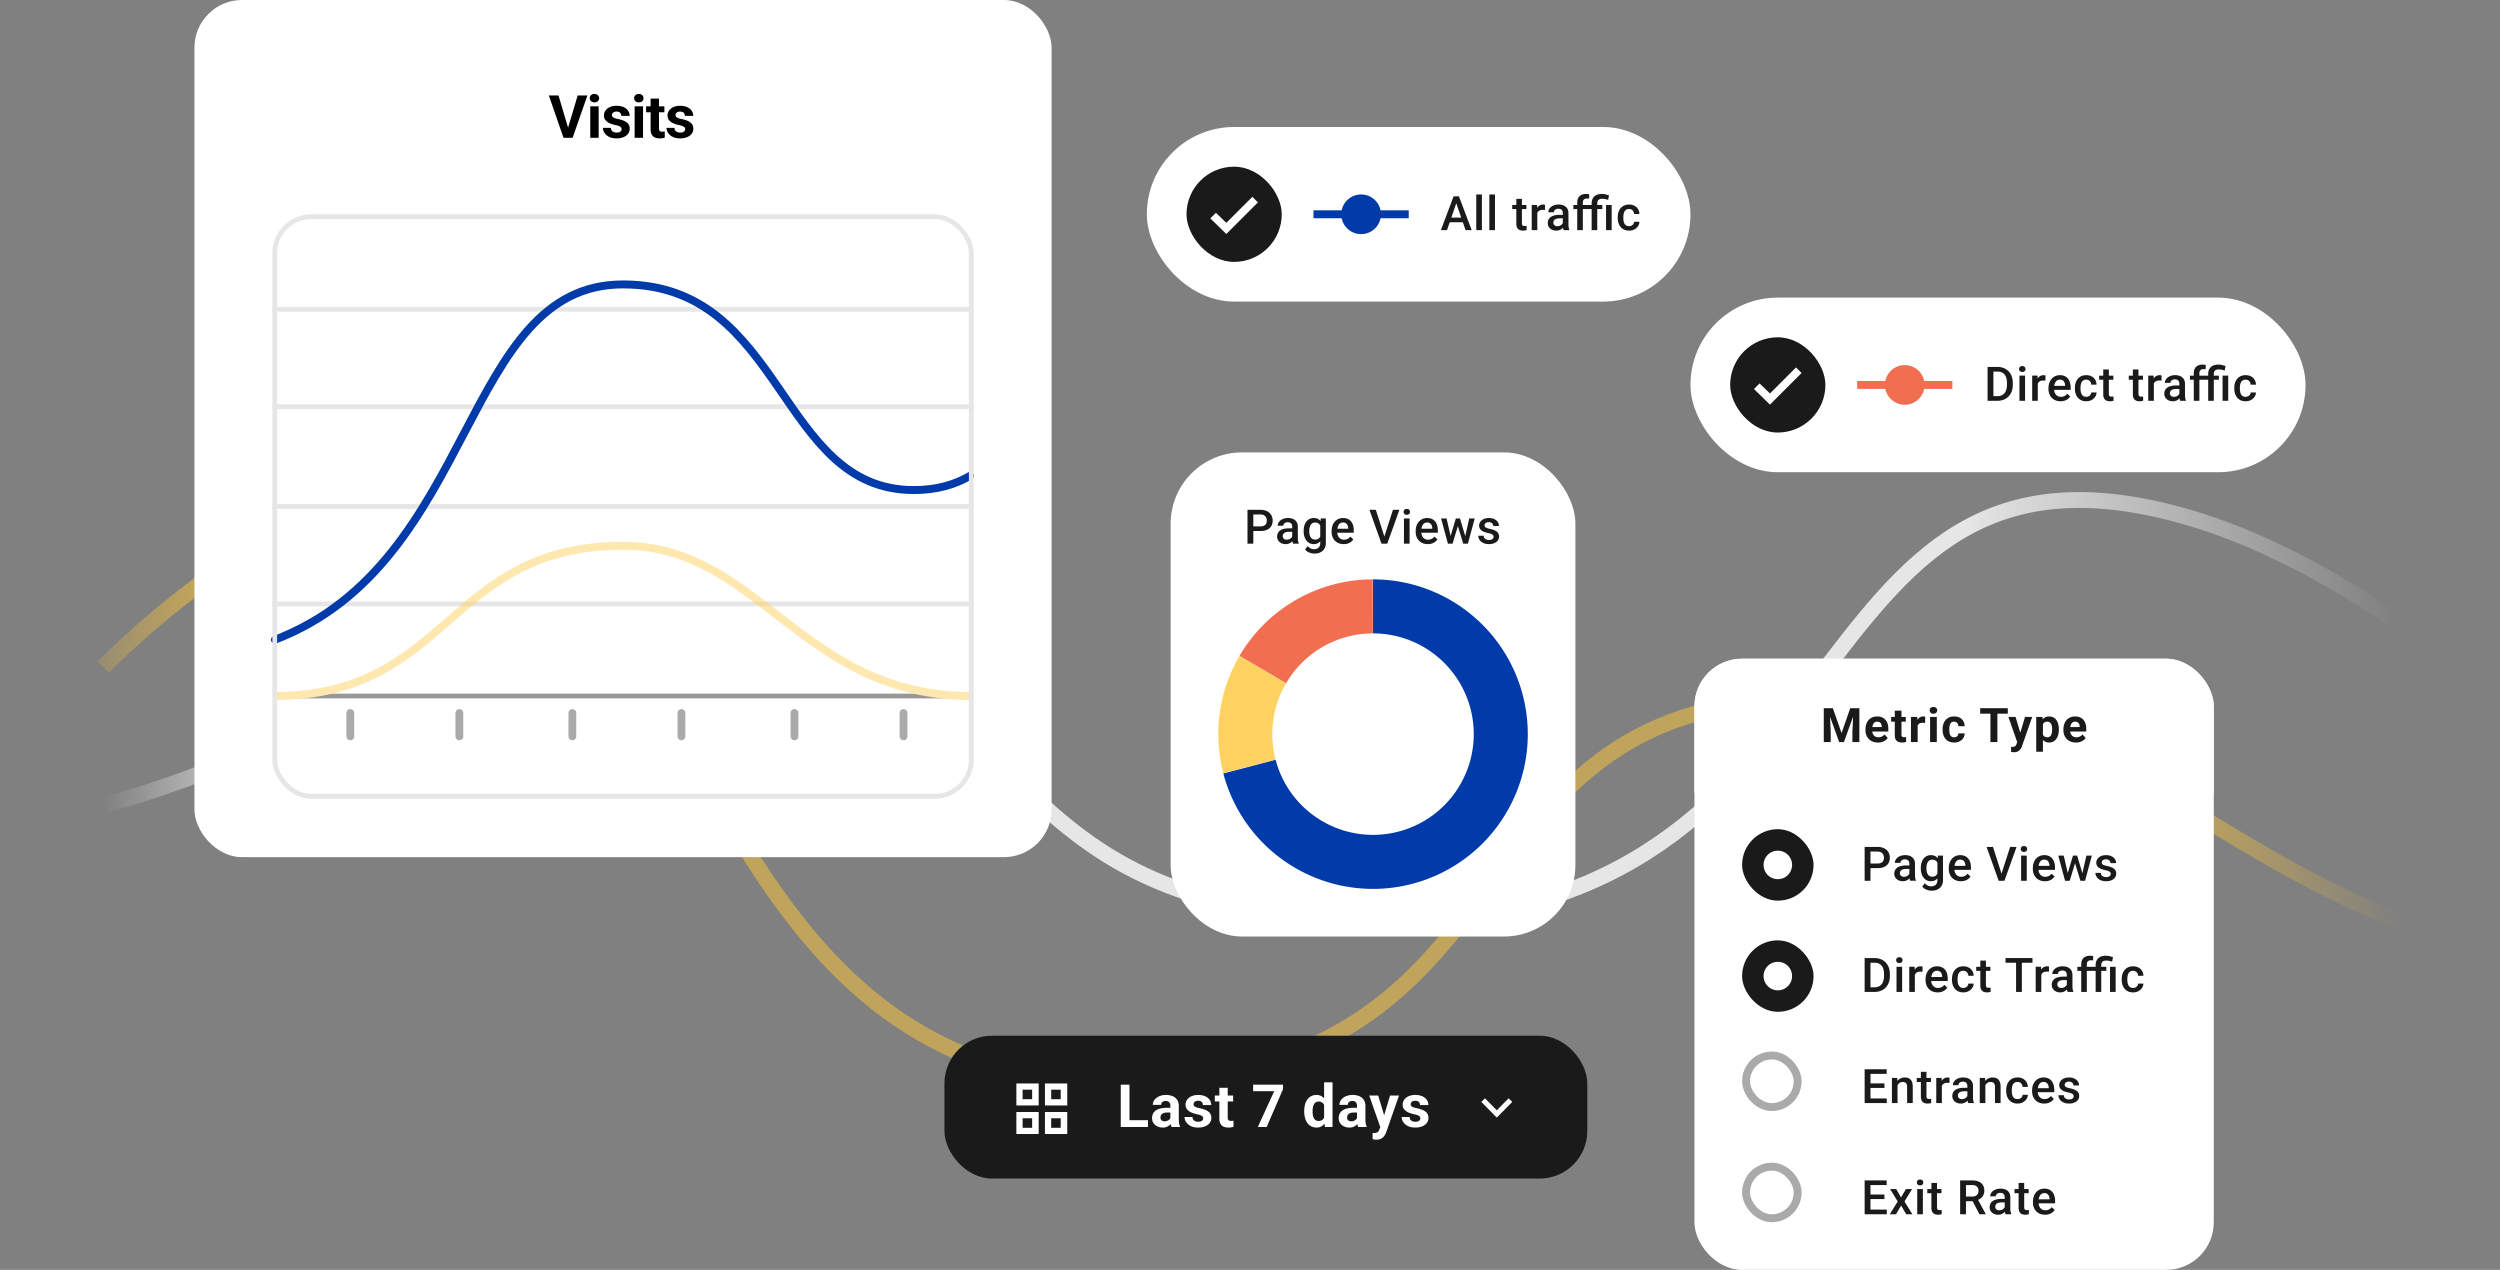 <svg xmlns="http://www.w3.org/2000/svg" width="630" height="320" fill="none" xmlns:v="https://vecta.io/nano"><rect width="100%" height="100%" fill="#808080" stroke="none"/><style><![CDATA[.B{fill:#fff}.C{fill:#1a1a1a}.D{stroke-width:2}.E{stroke-width:1.2}.F{stroke-linecap:round}]]></style><g stroke-width="4"><path opacity=".6" d="M26 168.138C26 168.138 51.017 142.198 78.379 130.646C184.759 85.733 154.816 283.567 292.85 272.556C392.459 264.61 362.11 172.497 462.727 176.197C533.547 178.801 549.439 210.366 605 232.261" stroke="url(#A)"/><path opacity=".8" d="M605 157.4C605 157.4 579.983 138.946 552.621 130.728C446.241 98.777 476.184 239.517 338.15 231.684C238.541 226.032 268.89 160.502 168.273 163.134C97.453 164.986 81.561 187.442 26 203.018" stroke="url(#B)"/></g><rect x="49" width="216" height="216" rx="12" class="B"/><g fill="#000"><path d="M172.666 32.537c0-.151-.044-.288-.132-.41s-.251-.234-.49-.337-.574-.205-1.018-.293a7.94 7.94 0 0 1-1.121-.33c-.342-.137-.64-.3-.894-.491a2.14 2.14 0 0 1-.586-.674 1.88 1.88 0 0 1-.212-.901 2.13 2.13 0 0 1 .212-.937 2.42 2.42 0 0 1 .623-.776 2.93 2.93 0 0 1 .996-.535c.391-.127.84-.198 1.333-.198.689 0 1.279.11 1.773.33s.878.522 1.142.908a2.25 2.25 0 0 1 .403 1.304h-2.109c0-.205-.044-.388-.132-.549a.87.87 0 0 0-.396-.388c-.176-.098-.405-.146-.688-.146-.235 0-.437.042-.608.125s-.303.186-.396.322-.132.278-.132.439c0 .122.025.232.074.33s.139.178.256.256.269.151.454.22a5.7 5.7 0 0 0 .703.176 8.09 8.09 0 0 1 1.531.461c.449.19.806.439 1.069.762s.396.735.396 1.252c0 .352-.078.674-.234.967a2.34 2.34 0 0 1-.674.769 3.42 3.42 0 0 1-1.055.505c-.405.117-.862.176-1.37.176-.737 0-1.362-.132-1.875-.395-.507-.264-.893-.598-1.157-1.003s-.388-.83-.388-1.26h1.999c.01.288.084.52.22.696a1.2 1.2 0 0 0 .535.381c.22.078.456.117.71.117.274 0 .501-.037.681-.11a.97.97 0 0 0 .411-.308c.097-.132.146-.283.146-.454zm-5.24-5.735v1.494h-4.615v-1.494h4.615zm-3.472-1.956h2.109v7.493c0 .229.03.405.088.527a.53.53 0 0 0 .279.256c.122.044.276.066.461.066l.352-.015.271-.044.007 1.553a3.9 3.9 0 0 1-.586.139 4.36 4.36 0 0 1-.696.051c-.464 0-.869-.076-1.216-.227a1.68 1.68 0 0 1-.791-.747c-.185-.342-.278-.791-.278-1.348v-7.705z"/><use href="#D"/><path d="M156.645 32.537c0-.151-.044-.288-.132-.41s-.252-.234-.491-.337c-.234-.107-.574-.205-1.018-.293a7.98 7.98 0 0 1-1.121-.33c-.341-.137-.639-.3-.893-.491a2.14 2.14 0 0 1-.586-.674c-.142-.264-.212-.564-.212-.901a2.12 2.12 0 0 1 .212-.937c.146-.293.354-.552.623-.776s.605-.408.996-.535.839-.198 1.333-.198c.688 0 1.279.11 1.772.33.498.22.879.522 1.143.908a2.21 2.21 0 0 1 .402 1.304h-2.109c0-.205-.044-.388-.132-.549-.083-.166-.215-.295-.395-.388s-.406-.146-.689-.146a1.38 1.38 0 0 0-.608.125.93.93 0 0 0-.395.322c-.088.132-.132.278-.132.439 0 .122.024.232.073.33s.139.178.257.256.268.151.454.22.425.122.703.176c.571.117 1.081.271 1.531.461s.805.439 1.069.762.395.735.395 1.252c0 .352-.078.674-.234.967a2.33 2.33 0 0 1-.674.769c-.293.215-.644.383-1.054.505-.406.117-.862.176-1.37.176-.737 0-1.362-.132-1.875-.395s-.894-.598-1.157-1.003-.388-.83-.388-1.26h1.999c.01.288.083.52.22.696a1.2 1.2 0 0 0 .534.381 2.11 2.11 0 0 0 .711.117c.273 0 .5-.037.681-.11s.317-.181.41-.308a.74.74 0 0 0 .147-.454z"/><use href="#D" x="-11.184"/><path d="M143.058 32.501l2.513-8.438h2.446l-3.713 10.664h-1.612l.366-2.226zm-2.314-8.438l2.505 8.438.381 2.226h-1.626l-3.692-10.664h2.432z"/></g><g stroke="#aaa" stroke-width="1.964" class="F"><use href="#E"/><use href="#E" x="27.491"/><use href="#E" x="83.454"/><use href="#E" x="111.927"/><use href="#E" x="55.963"/><use href="#E" x="139.418"/></g><g stroke="#e6e6e6" class="E"><use href="#F" opacity=".4"/><use href="#F" y="49.691" opacity=".4"/><use href="#F" y="24.546" opacity=".4"/><use href="#F" y="74.237" opacity=".4"/></g><path d="M244.454 119.91c-3.838 2.24-8.461 3.585-14.171 3.585-34.249 0-32.538-51.822-73.283-51.822s-36.724 70.016-87.72 89.543" stroke="#013aa9" stroke-miterlimit="3.999" class="D F"/><g opacity=".5"><path d="M69.127 175.396h175.255" stroke="#35302e" class="E"/><path d="M69.005 175.397c44.405 0 43.591-37.862 87.996-37.862 34.364 0 44.889 37.862 87.873 37.862" stroke="#fed260" stroke-linejoin="round" class="D"/></g><rect x="69.236" y="54.6" width="175.527" height="146.073" rx="9.218" stroke="#e6e6e6" class="E"/><rect x="238" y="261" width="162" height="36" rx="12" class="C"/><g class="B"><path d="M256.125 278.575v-5.55h5.625v5.55h-5.625zm1.575-3.975v2.4h2.4v-2.4h-2.4zm-1.575 11.175v-5.55h5.625v5.55h-5.625zm1.575-3.975v2.4h2.4v-2.4h-2.4zm5.625-8.775v5.55h5.625v-5.55h-5.625zm3.975 1.575v2.4h-2.4v-2.4h2.4zm-3.975 11.175v-5.55h5.625v5.55h-5.625zm1.575-3.975v2.4h2.4v-2.4h-2.4zm93.02.01c0-.151-.044-.288-.132-.41s-.251-.234-.49-.337-.574-.205-1.018-.293c-.401-.088-.774-.198-1.121-.33a3.64 3.64 0 0 1-.894-.49c-.249-.191-.444-.415-.586-.674s-.212-.564-.212-.901a2.13 2.13 0 0 1 .212-.937c.147-.293.354-.552.623-.777a2.99 2.99 0 0 1 .996-.535c.396-.131.84-.197 1.333-.197.689 0 1.279.11 1.773.329s.879.523 1.142.909a2.2 2.2 0 0 1 .403 1.303h-2.109c0-.205-.044-.388-.132-.549s-.215-.296-.396-.388c-.175-.098-.405-.147-.688-.147-.235 0-.437.042-.608.125a.93.93 0 0 0-.396.322.78.78 0 0 0-.131.439c0 .123.024.232.073.33a.8.8 0 0 0 .256.256c.117.079.269.152.454.22.191.064.425.122.703.176a8.09 8.09 0 0 1 1.531.461c.449.186.806.44 1.069.762s.396.735.396 1.252c0 .352-.078.674-.234.967s-.381.55-.674.769-.645.384-1.055.506c-.405.117-.862.175-1.37.175-.737 0-1.362-.131-1.875-.395-.507-.264-.893-.598-1.157-1.003-.259-.411-.388-.831-.388-1.26h2c.009.288.083.52.219.696.142.175.32.302.535.38s.456.118.71.118c.274 0 .501-.037.682-.11s.317-.181.41-.308a.76.76 0 0 0 .146-.454zm-9.732 1.296l2.102-7.031h2.263l-3.186 9.119a4.89 4.89 0 0 1-.278.644 2.58 2.58 0 0 1-.462.652c-.19.21-.432.381-.725.513s-.642.198-1.062.198a2.71 2.71 0 0 1-.49-.037l-.454-.102v-1.546h.168l.168.007c.279 0 .506-.031.682-.095s.317-.161.424-.293.193-.293.257-.498l.593-1.531zm-.879-7.031l1.721 5.742.301 2.234-1.436.154-2.849-8.13h2.263zm-5.345 6.138v-3.53c0-.254-.041-.472-.124-.652a.92.92 0 0 0-.389-.432c-.17-.103-.393-.154-.666-.154a1.38 1.38 0 0 0-.608.124.88.88 0 0 0-.396.345c-.092.146-.139.319-.139.52h-2.109a2.07 2.07 0 0 1 .234-.96 2.4 2.4 0 0 1 .681-.798c.298-.235.652-.418 1.062-.55.416-.131.879-.197 1.392-.197.615 0 1.162.102 1.641.307s.854.513 1.128.923.417.923.417 1.538v3.391c0 .435.027.791.081 1.07.053.273.132.512.234.717V284h-2.131c-.103-.215-.181-.483-.235-.806-.048-.327-.073-.654-.073-.981zm.278-3.04l.015 1.194h-1.179a2.48 2.48 0 0 0-.725.095c-.205.064-.374.154-.506.271a1.07 1.07 0 0 0-.293.396c-.058.151-.087.317-.087.498a.98.98 0 0 0 .124.491c.083.141.203.254.359.337s.339.117.549.117a1.71 1.71 0 0 0 .828-.191 1.52 1.52 0 0 0 .542-.468c.132-.186.2-.362.205-.528l.557.894a3.64 3.64 0 0 1-.323.622c-.131.215-.3.418-.505.608s-.452.34-.74.462-.63.175-1.025.175c-.503 0-.96-.1-1.37-.3a2.43 2.43 0 0 1-.967-.842c-.234-.361-.351-.772-.351-1.231a2.51 2.51 0 0 1 .234-1.106 2.16 2.16 0 0 1 .689-.813c.307-.224.691-.393 1.15-.505s.991-.176 1.596-.176h1.223zm-8.567 3.098v-9.521h2.124V284h-1.912l-.212-1.729zm-5.01-2.138v-.154c0-.605.068-1.155.205-1.648s.337-.925.601-1.282.588-.632.974-.827.825-.293 1.318-.293c.464 0 .869.097 1.216.293s.649.473.894.835c.249.356.449.778.6 1.267.152.483.261 1.013.33 1.589v.337a8.47 8.47 0 0 1-.33 1.538c-.151.474-.351.889-.6 1.245s-.542.625-.894.821-.762.292-1.23.292c-.494 0-.933-.1-1.319-.3a2.8 2.8 0 0 1-.967-.842c-.258-.361-.456-.786-.593-1.275s-.205-1.02-.205-1.596zm2.109-.154v.154c0 .327.025.632.074.915s.139.535.256.755a1.41 1.41 0 0 0 .469.505c.195.117.432.176.71.176.362 0 .659-.081.894-.242s.412-.393.534-.681.201-.62.22-.996v-.96c-.014-.307-.058-.583-.132-.827a1.8 1.8 0 0 0-.307-.637c-.132-.176-.298-.313-.498-.411s-.428-.146-.696-.146c-.274 0-.508.063-.703.19a1.39 1.39 0 0 0-.476.506c-.118.215-.205.469-.264.762a4.72 4.72 0 0 0-.081.937zm-7.452-6.643v1.135L319.198 284h-2.226l4.123-9.016h-5.31v-1.648h7.537zm-12.573 2.739v1.494h-4.614v-1.494h4.614zm-3.471-1.955h2.109v7.492c0 .23.029.406.088.528a.53.53 0 0 0 .278.256c.122.044.276.066.462.066l.351-.015.271-.044.008 1.553a3.9 3.9 0 0 1-.586.139 4.37 4.37 0 0 1-.696.051c-.464 0-.869-.075-1.216-.227s-.605-.405-.791-.747-.278-.791-.278-1.347v-7.705zm-4.071 7.69c0-.151-.044-.288-.132-.41s-.251-.234-.49-.337-.574-.205-1.018-.293c-.401-.088-.774-.198-1.121-.33a3.64 3.64 0 0 1-.894-.49c-.254-.19-.444-.415-.585-.674a1.87 1.87 0 0 1-.213-.901c0-.332.071-.645.213-.937a2.38 2.38 0 0 1 .622-.777c.274-.229.606-.408.996-.535.396-.131.84-.197 1.333-.197.689 0 1.279.11 1.773.329s.879.523 1.142.909a2.2 2.2 0 0 1 .403 1.303h-2.109c0-.205-.044-.388-.132-.549s-.215-.296-.396-.388c-.175-.098-.405-.147-.688-.147-.235 0-.437.042-.608.125a.93.93 0 0 0-.396.322.78.78 0 0 0-.131.439c0 .123.024.232.073.33a.8.8 0 0 0 .256.256c.117.079.269.152.454.22.191.064.425.122.703.176a8.09 8.09 0 0 1 1.531.461c.449.186.806.44 1.07.762s.395.735.395 1.252c0 .352-.078.674-.234.967s-.381.55-.674.769-.645.384-1.055.506-.862.175-1.369.175c-.738 0-1.363-.131-1.875-.395s-.894-.598-1.158-1.003c-.259-.411-.388-.831-.388-1.26h2c.009.288.083.52.219.696.142.175.32.302.535.38a2.09 2.09 0 0 0 .71.118c.274 0 .501-.037.682-.11s.317-.181.41-.308a.76.76 0 0 0 .146-.454zm-8.274.403v-3.53a1.55 1.55 0 0 0-.125-.652.92.92 0 0 0-.388-.432c-.171-.103-.393-.154-.667-.154a1.38 1.38 0 0 0-.608.124.88.88 0 0 0-.395.345c-.093.146-.139.319-.139.52h-2.11a2.07 2.07 0 0 1 .235-.96c.156-.303.383-.569.681-.798.298-.235.652-.418 1.062-.55s.879-.197 1.392-.197c.615 0 1.162.102 1.64.307s.855.513 1.128.923.418.923.418 1.538v3.391c0 .435.026.791.08 1.07.054.273.132.512.235.717V284h-2.132c-.102-.215-.18-.483-.234-.806a6.61 6.61 0 0 1-.073-.981zm.278-3.04l.015 1.194h-1.18a2.48 2.48 0 0 0-.725.095 1.36 1.36 0 0 0-.505.271 1.05 1.05 0 0 0-.293.396c-.059.151-.088.317-.088.498a.98.98 0 0 0 .125.491.89.89 0 0 0 .358.337 1.22 1.22 0 0 0 .55.117c.317 0 .593-.064.827-.191a1.52 1.52 0 0 0 .542-.468c.127-.185.201-.362.205-.528l.557.894a3.56 3.56 0 0 1-.322.622c-.132.215-.3.418-.506.608a2.52 2.52 0 0 1-.739.462c-.288.122-.63.175-1.026.175a3.08 3.08 0 0 1-1.369-.3c-.406-.205-.728-.486-.967-.842s-.352-.772-.352-1.231c0-.415.078-.783.235-1.106s.385-.593.688-.813.691-.393 1.15-.505a6.75 6.75 0 0 1 1.597-.176h1.223zm-5.924 3.113V284h-5.368v-1.714h5.368zm-4.658-8.95V284h-2.197v-10.664h2.197zm92.566 8.302l-.914-.914 3.9-3.961.914.914-3.9 3.961zm.914-.914l-.914.914-3.9-3.961.914-.914 3.9 3.961z"/><rect x="295" y="114" width="102" height="122" rx="18"/></g><g class="C"><path d="M376.381 135.283c0-.14-.035-.267-.106-.381s-.205-.222-.404-.316-.484-.18-.867-.258c-.336-.074-.645-.162-.926-.264a2.94 2.94 0 0 1-.715-.38c-.199-.149-.353-.325-.463-.528s-.164-.437-.164-.703a1.64 1.64 0 0 1 .17-.732 1.85 1.85 0 0 1 .486-.61c.211-.175.467-.314.768-.416s.645-.152 1.02-.152c.531 0 .986.09 1.365.269s.676.417.879.721a1.78 1.78 0 0 1 .304 1.02h-1.412c0-.168-.043-.324-.129-.469s-.207-.268-.375-.357-.379-.141-.632-.141c-.243 0-.444.039-.604.117s-.273.172-.352.293a.75.75 0 0 0-.111.399.69.69 0 0 0 .059.287.67.67 0 0 0 .211.228c.097.067.23.129.398.188a5.93 5.93 0 0 0 .645.17c.484.101.9.232 1.248.392s.621.36.808.61.282.558.282.937a1.66 1.66 0 0 1-.182.773c-.117.231-.289.432-.516.604a2.59 2.59 0 0 1-.814.393c-.313.093-.664.14-1.055.14-.574 0-1.06-.101-1.459-.305s-.701-.47-.908-.791-.305-.66-.305-1.007h1.365c.016.261.088.47.217.627s.297.263.492.334a1.95 1.95 0 0 0 .616.099c.254 0 .466-.033.638-.099a.92.92 0 0 0 .393-.282.67.67 0 0 0 .135-.41z"/><use href="#G"/><path d="M359.799 137.117c-.469 0-.892-.076-1.271-.228s-.696-.373-.961-.651a2.88 2.88 0 0 1-.604-.978c-.14-.375-.211-.78-.211-1.213v-.235c0-.496.073-.945.217-1.347a3.05 3.05 0 0 1 .604-1.031c.258-.285.562-.51.914-.663a2.83 2.83 0 0 1 1.142-.228c.453 0 .85.076 1.19.228a2.24 2.24 0 0 1 .843.645 2.66 2.66 0 0 1 .504.979 4.33 4.33 0 0 1 .17 1.253v.604h-4.898v-1.014h3.504v-.111c-.008-.254-.059-.492-.153-.715a1.24 1.24 0 0 0-.416-.539c-.188-.137-.437-.205-.75-.205a1.28 1.28 0 0 0-.627.152c-.179.098-.33.241-.451.428s-.215.414-.281.68a3.78 3.78 0 0 0-.094.884v.235a2.56 2.56 0 0 0 .112.773 1.85 1.85 0 0 0 .339.616c.149.175.329.314.539.416a1.71 1.71 0 0 0 .721.146 1.95 1.95 0 0 0 .908-.205 2.09 2.09 0 0 0 .692-.58l.744.721c-.137.199-.315.39-.533.574a2.57 2.57 0 0 1-.803.439c-.316.113-.676.17-1.09.17zm-4.582-6.457V137h-1.418v-6.34h1.418zm-1.511-1.664a.72.72 0 0 1 .211-.533c.144-.145.343-.217.597-.217s.447.072.592.217a.71.71 0 0 1 .217.533.7.7 0 0 1-.217.527c-.145.141-.342.211-.592.211s-.453-.07-.597-.211-.211-.316-.211-.527zm-4.922 6.445l2.244-6.972h1.623L349.593 137h-1.096l.287-1.559zm-2.074-6.972l2.226 6.972.305 1.559h-1.102l-3.046-8.531h1.617zm-8.097 8.648a3.39 3.39 0 0 1-1.272-.228c-.375-.157-.695-.373-.961-.651a2.81 2.81 0 0 1-.603-.978 3.42 3.42 0 0 1-.211-1.213v-.235c0-.496.072-.945.217-1.347s.345-.746.603-1.031a2.61 2.61 0 0 1 .914-.663c.352-.152.733-.228 1.143-.228.453 0 .849.076 1.189.228a2.25 2.25 0 0 1 .844.645 2.69 2.69 0 0 1 .504.979c.113.378.17.796.17 1.253v.604h-4.899v-1.014h3.504v-.111c-.008-.254-.058-.492-.152-.715a1.22 1.22 0 0 0-.416-.539c-.188-.137-.438-.205-.75-.205-.235 0-.444.051-.627.152s-.33.241-.451.428-.215.414-.282.68-.093.556-.093.884v.235c0 .277.037.535.111.773s.191.44.34.616a1.62 1.62 0 0 0 .539.416c.211.102.451.146.721.146.339 0 .642-.068.908-.205s.496-.33.691-.58l.744.721c-.136.199-.314.39-.533.574a2.57 2.57 0 0 1-.803.439c-.317.113-.675.17-1.089.17zm-5.783-6.457h1.283v6.164c0 .571-.121 1.055-.363 1.453a2.34 2.34 0 0 1-1.014.909c-.434.21-.936.316-1.506.316-.242 0-.512-.035-.809-.106a3.3 3.3 0 0 1-.855-.339 2.14 2.14 0 0 1-.686-.604l.663-.832c.226.27.476.467.75.592s.56.187.861.187c.324 0 .599-.06.826-.181s.408-.291.533-.522.188-.511.188-.843v-4.758l.129-1.436zm-4.307 3.24v-.123c0-.48.059-.918.176-1.312s.285-.74.504-1.026.484-.509.797-.662a2.34 2.34 0 0 1 1.06-.234c.41 0 .76.074 1.049.223s.537.361.732.638.348.602.457.985.198.8.252 1.265v.393a6.29 6.29 0 0 1-.257 1.242c-.122.375-.282.699-.481.973a2.05 2.05 0 0 1-.738.633c-.293.149-.631.222-1.026.222-.386 0-.736-.08-1.048-.24s-.575-.385-.797-.674-.387-.629-.504-1.019-.176-.823-.176-1.284zm1.412-.123v.123c0 .289.027.559.082.809s.147.471.264.662.273.336.457.445.408.159.662.159c.332 0 .603-.071.814-.211a1.37 1.37 0 0 0 .493-.569 2.88 2.88 0 0 0 .246-.808v-1.061c-.024-.23-.073-.445-.147-.644a1.72 1.72 0 0 0-.287-.522c-.121-.152-.273-.269-.457-.351a1.52 1.52 0 0 0-.65-.129c-.254 0-.475.054-.662.164a1.34 1.34 0 0 0-.463.451c-.118.191-.205.414-.264.668a3.59 3.59 0 0 0-.088.814zm-4.3 1.952v-3.024c0-.226-.041-.422-.124-.586s-.207-.291-.375-.381-.371-.134-.621-.134c-.23 0-.429.039-.597.117s-.299.183-.393.316a.76.76 0 0 0-.14.451h-1.407c0-.25.061-.492.182-.726s.297-.444.527-.627.506-.328.826-.434.68-.158 1.079-.158a3.14 3.14 0 0 1 1.265.24c.371.16.662.403.873.727s.322.722.322 1.207v2.818a4.69 4.69 0 0 0 .059.779 2.52 2.52 0 0 0 .182.592V137h-1.448a2.52 2.52 0 0 1-.158-.58c-.035-.238-.052-.469-.052-.691zm.205-2.584l.011.873h-1.013c-.262 0-.493.025-.692.076a1.42 1.42 0 0 0-.498.211c-.133.093-.232.207-.299.34s-.099.283-.099.451a.94.94 0 0 0 .117.463.82.82 0 0 0 .34.322c.152.078.336.117.551.117.289 0 .541-.059.755-.176a1.55 1.55 0 0 0 .516-.439c.125-.176.191-.342.199-.498l.457.627c-.047.16-.127.332-.24.515a2.5 2.5 0 0 1-.445.528 2.21 2.21 0 0 1-.651.404c-.25.105-.539.158-.867.158-.414 0-.783-.082-1.107-.246a1.97 1.97 0 0 1-.762-.674c-.184-.285-.275-.607-.275-.967 0-.335.062-.632.187-.89a1.74 1.74 0 0 1 .563-.656c.25-.176.554-.309.914-.399a5.07 5.07 0 0 1 1.23-.14h1.108zm-8.233.673h-2.22v-1.166h2.22c.387 0 .7-.062.938-.187s.412-.297.521-.516.17-.476.17-.761c0-.27-.056-.522-.17-.756-.109-.239-.283-.43-.521-.575s-.551-.216-.938-.216h-1.769V137h-1.471v-8.531h3.24c.661 0 1.221.117 1.682.351s.818.551 1.061.961.363.871.363 1.395c0 .551-.121 1.023-.363 1.418s-.596.697-1.061.908-1.021.316-1.682.316z"/></g><path d="M346 146a39 39 0 0 1 34.999 21.793c3.215 6.54 4.534 13.849 3.806 21.1a39 39 0 0 1-25.178 32.649 39.01 39.01 0 0 1-21.375 1.681c-7.142-1.448-13.735-4.868-19.033-9.872s-9.087-11.392-10.939-18.44l13.167-3.459c1.205 4.587 3.672 8.746 7.12 12.003a25.4 25.4 0 0 0 12.39 6.426 25.38 25.38 0 0 0 13.913-1.095c4.445-1.657 8.336-4.527 11.233-8.283a25.39 25.39 0 0 0 2.679-26.704c-2.093-4.256-5.336-7.842-9.363-10.349A25.38 25.38 0 0 0 346 159.613V146z" fill="#013aa9"/><path d="M308.264 194.849c-2.612-10.008-1.141-20.644 4.088-29.568l11.746 6.883c-3.405 5.809-4.362 12.732-2.662 19.247l-13.172 3.438z" fill="#fed260"/><path d="M312.362 165.264a38.99 38.99 0 0 1 14.227-14.09A39 39 0 0 1 345.933 146l.023 13.613a25.39 25.39 0 0 0-21.852 12.54l-11.742-6.889z" fill="#f16e51"/><g clip-path="url(#C)"><g class="B"><rect x="427" y="166" width="130.872" height="154.009" rx="12"/><path d="M427 166h130.872v33.95H427z"/></g><g class="C"><path d="M523.137 187.117c-.492 0-.933-.078-1.324-.234a2.9 2.9 0 0 1-.996-.662c-.27-.282-.477-.608-.621-.979a3.29 3.29 0 0 1-.217-1.195v-.235c0-.48.068-.919.205-1.318s.332-.744.586-1.037.57-.518.938-.674a3.15 3.15 0 0 1 1.242-.24 3.01 3.01 0 0 1 1.195.223c.348.148.639.359.873.632a2.74 2.74 0 0 1 .539.985c.121.379.182.801.182 1.265v.704H520.7v-1.125h3.381v-.129c0-.235-.043-.444-.129-.627s-.207-.336-.375-.446-.383-.164-.645-.164c-.223 0-.414.049-.574.147a1.13 1.13 0 0 0-.393.41c-.097.176-.172.383-.222.621s-.071.492-.071.773v.235c0 .254.036.488.106.703a1.73 1.73 0 0 0 .31.557 1.42 1.42 0 0 0 .493.363c.195.086.416.129.662.129.304 0 .588-.059.849-.176s.494-.303.686-.545l.82.891c-.133.191-.314.375-.545.551a2.96 2.96 0 0 1-.82.433c-.32.113-.686.164-1.096.164zm-8.32-5.238v7.559h-1.687v-8.778h1.564l.123 1.219zm4.014 1.881v.123c0 .461-.055.888-.164 1.283a3.21 3.21 0 0 1-.469 1.031 2.23 2.23 0 0 1-.773.68c-.305.16-.657.24-1.055.24-.387 0-.723-.078-1.008-.234s-.525-.375-.721-.656-.345-.616-.462-.991a7.77 7.77 0 0 1-.27-1.207v-.322c.063-.461.152-.883.27-1.266s.271-.72.462-1.002.434-.505.715-.662.619-.234 1.002-.234c.403 0 .756.076 1.061.228a2.11 2.11 0 0 1 .773.657c.207.285.369.625.475 1.019s.164.832.164 1.313zm-1.693.123v-.123c0-.27-.024-.518-.071-.744a1.92 1.92 0 0 0-.211-.604c-.093-.172-.218-.305-.375-.398-.152-.098-.338-.147-.556-.147-.231 0-.428.037-.592.112a.99.99 0 0 0-.393.322c-.101.14-.177.308-.228.504s-.082.416-.094.662v.814c.02.289.074.549.164.78a1.18 1.18 0 0 0 .416.539c.188.132.434.199.738.199.223 0 .411-.049.563-.147a1.1 1.1 0 0 0 .369-.416c.094-.176.166-.379.205-.609a4.44 4.44 0 0 0 .065-.744zm-8.514 2.402l1.682-5.625h1.81l-2.548 7.295c-.055.16-.129.332-.223.516s-.213.357-.369.521a1.73 1.73 0 0 1-.58.41c-.231.106-.514.159-.85.159-.16 0-.291-.01-.392-.03l-.364-.082v-1.236h.135l.135.006c.222 0 .404-.026.545-.076a.75.75 0 0 0 .34-.235c.085-.101.154-.234.205-.398l.474-1.225zm-.703-5.625l1.377 4.594.24 1.787-1.148.123-2.279-6.504h1.81zm-4.582-2.191V187h-1.752v-8.531h1.752zm2.625 0v1.377h-6.961v-1.377h6.961zm-13.534 7.33c.207 0 .391-.039.551-.117a.91.91 0 0 0 .375-.34c.093-.149.142-.322.146-.522h1.588c-.004.446-.123.842-.357 1.19s-.549.615-.944.814-.836.293-1.324.293-.922-.082-1.289-.246-.666-.391-.908-.68-.424-.632-.545-1.019a4.22 4.22 0 0 1-.182-1.254v-.17a4.18 4.18 0 0 1 .182-1.254c.121-.39.303-.73.545-1.019a2.53 2.53 0 0 1 .908-.686c.363-.164.789-.246 1.277-.246.52 0 .975.1 1.366.299a2.22 2.22 0 0 1 .925.855c.227.367.342.803.346 1.307h-1.588a1.32 1.32 0 0 0-.135-.574c-.082-.172-.203-.309-.363-.41s-.349-.159-.58-.159c-.246 0-.447.053-.603.159s-.278.242-.364.421-.146.377-.181.604a4.95 4.95 0 0 0-.047.703v.17c0 .246.015.482.047.709a1.96 1.96 0 0 0 .175.603c.09.176.213.315.37.416s.359.153.609.153zm-4.353-5.139V187h-1.694v-6.34h1.694zm-1.799-1.652a.8.8 0 0 1 .258-.61c.172-.16.402-.24.691-.24s.514.08.686.24a.79.79 0 0 1 .263.61c0 .246-.087.449-.263.609s-.401.24-.686.24-.519-.08-.691-.24-.258-.363-.258-.609zm-3.029 3.035V187h-1.687v-6.34h1.587l.1 1.383zm1.91-1.424l-.029 1.565-.299-.03-.311-.017a1.87 1.87 0 0 0-.621.093 1.12 1.12 0 0 0-.433.264 1.16 1.16 0 0 0-.258.428c-.055.168-.086.359-.094.574l-.34-.105a4.87 4.87 0 0 1 .123-1.131 3.12 3.12 0 0 1 .358-.908c.16-.258.355-.457.586-.598s.494-.211.791-.211a1.89 1.89 0 0 1 .287.023 1.08 1.08 0 0 1 .24.053zm-4.898.041v1.195h-3.691v-1.195h3.691zm-2.777-1.564h1.687v5.994c0 .183.024.324.071.422a.41.41 0 0 0 .222.205 1.01 1.01 0 0 0 .369.053l.282-.012.216-.035.006 1.242a3.1 3.1 0 0 1-.469.111c-.167.028-.353.041-.556.041a2.42 2.42 0 0 1-.973-.181c-.273-.125-.484-.325-.633-.598s-.222-.633-.222-1.078v-6.164zm-4.23 8.021c-.493 0-.934-.078-1.325-.234a2.92 2.92 0 0 1-.996-.662 2.97 2.97 0 0 1-.621-.979c-.144-.375-.217-.773-.217-1.195v-.235c0-.48.069-.919.205-1.318s.333-.744.586-1.037.571-.518.938-.674.781-.24 1.242-.24c.449 0 .848.074 1.195.223s.639.359.873.632a2.74 2.74 0 0 1 .54.985c.121.379.181.801.181 1.265v.704h-5.039v-1.125h3.381v-.129c0-.235-.043-.444-.129-.627s-.207-.336-.375-.446-.383-.164-.644-.164a1.08 1.08 0 0 0-.575.147 1.12 1.12 0 0 0-.392.41c-.098.176-.172.383-.223.621s-.07.492-.07.773v.235c0 .254.035.488.105.703s.178.4.311.557.301.277.492.363.416.129.662.129a2.06 2.06 0 0 0 .85-.176 1.84 1.84 0 0 0 .685-.545l.821.891c-.133.191-.315.375-.545.551a2.94 2.94 0 0 1-.821.433c-.321.113-.685.164-1.095.164zm-12.861-8.648h1.488l2.191 6.263 2.192-6.263h1.488L464.67 187h-1.195l-3.082-8.531zm-.803 0h1.482l.27 6.105V187h-1.752v-8.531zm7.482 0h1.489V187h-1.758v-2.426l.269-6.105z"/><rect x="439.007" y="208.955" width="18.01" height="18.01" rx="9.005"/></g><circle cx="448.011" cy="217.959" r="3.602" class="B"/><g class="C"><path d="M531.905 220.236c0-.14-.035-.267-.106-.381s-.205-.222-.404-.316-.484-.18-.867-.258a7.53 7.53 0 0 1-.926-.263c-.277-.106-.515-.233-.715-.381a1.6 1.6 0 0 1-.463-.528 1.45 1.45 0 0 1-.164-.703 1.64 1.64 0 0 1 .17-.732c.114-.231.276-.434.487-.61s.466-.314.767-.416.645-.152 1.02-.152c.531 0 .986.09 1.365.27s.676.416.879.72a1.79 1.79 0 0 1 .305 1.02h-1.413a.91.91 0 0 0-.128-.469c-.083-.148-.208-.267-.375-.357s-.379-.141-.633-.141c-.242 0-.444.039-.604.117s-.273.172-.351.293a.74.74 0 0 0-.112.399.69.69 0 0 0 .059.287.67.67 0 0 0 .211.228c.097.067.23.129.398.188a5.93 5.93 0 0 0 .645.17c.484.101.9.232 1.248.392s.621.36.808.61.282.558.282.937c0 .281-.061.539-.182.774a1.75 1.75 0 0 1-.516.603 2.59 2.59 0 0 1-.814.393c-.313.093-.664.14-1.055.14-.574 0-1.06-.101-1.459-.304s-.701-.471-.908-.791-.305-.661-.305-1.008h1.366c.015.262.088.471.216.627s.297.263.493.334a1.94 1.94 0 0 0 .615.099c.254 0 .467-.033.639-.099s.302-.164.392-.282a.67.67 0 0 0 .135-.41zm-10.981.311l1.465-4.934h.903l-.246 1.477-1.477 4.863h-.809l.164-1.406zm-.861-4.934l1.143 4.957.093 1.383h-.902l-1.717-6.34h1.383zm4.6 4.899l1.107-4.899h1.377l-1.711 6.34h-.902l.129-1.441zm-1.219-4.899l1.447 4.875.182 1.465h-.809l-1.494-4.869-.246-1.471h.92zm-8.121 6.457c-.469 0-.893-.076-1.271-.228a2.79 2.79 0 0 1-.961-.651 2.88 2.88 0 0 1-.604-.978c-.141-.375-.211-.779-.211-1.213v-.234c0-.496.072-.946.217-1.348a3.08 3.08 0 0 1 .603-1.031 2.59 2.59 0 0 1 .915-.662c.351-.153.732-.229 1.142-.229.453 0 .85.076 1.19.229s.621.367.843.644a2.67 2.67 0 0 1 .504.979c.114.379.17.797.17 1.254v.603h-4.898v-1.014h3.504v-.111c-.008-.254-.059-.492-.153-.715a1.24 1.24 0 0 0-.416-.539c-.188-.137-.437-.205-.75-.205a1.28 1.28 0 0 0-.627.152c-.179.098-.33.241-.451.428s-.215.414-.281.68-.094.557-.094.885V219c0 .277.037.535.111.773a1.87 1.87 0 0 0 .34.616c.149.175.328.314.539.416a1.71 1.71 0 0 0 .721.146 1.95 1.95 0 0 0 .908-.205 2.09 2.09 0 0 0 .692-.58l.744.721c-.137.199-.315.39-.533.574a2.57 2.57 0 0 1-.803.439c-.316.113-.676.17-1.09.17zm-4.582-6.457v6.34h-1.418v-6.34h1.418zm-1.512-1.664c0-.215.071-.392.211-.533s.344-.217.598-.217.447.072.592.217.217.318.217.533a.71.71 0 0 1-.217.528c-.145.14-.342.211-.592.211s-.453-.071-.598-.211a.72.72 0 0 1-.211-.528zm-4.921 6.446l2.244-6.973h1.623l-3.059 8.531h-1.095l.287-1.558zm-2.075-6.973l2.227 6.973.305 1.558h-1.102l-3.047-8.531h1.617zm-8.097 8.648a3.39 3.39 0 0 1-1.272-.228c-.375-.156-.695-.373-.96-.651a2.88 2.88 0 0 1-.604-.978c-.141-.375-.211-.779-.211-1.213v-.234c0-.496.072-.946.217-1.348a3.08 3.08 0 0 1 .603-1.031c.257-.285.563-.51.914-.662a2.85 2.85 0 0 1 1.143-.229c.453 0 .85.076 1.189.229a2.23 2.23 0 0 1 .844.644 2.67 2.67 0 0 1 .504.979c.113.379.17.797.17 1.254v.603h-4.898v-1.014h3.504v-.111c-.008-.254-.059-.492-.153-.715a1.24 1.24 0 0 0-.416-.539c-.188-.137-.437-.205-.75-.205a1.28 1.28 0 0 0-.627.152c-.179.098-.33.241-.451.428s-.215.414-.281.68-.094.557-.094.885V219c0 .277.037.535.111.773a1.87 1.87 0 0 0 .34.616c.149.175.328.314.539.416s.451.146.721.146a1.95 1.95 0 0 0 .908-.205 2.09 2.09 0 0 0 .692-.58l.744.721c-.137.199-.315.39-.533.574a2.57 2.57 0 0 1-.803.439c-.316.113-.676.17-1.09.17zm-5.783-6.457h1.283v6.164c0 .571-.121 1.055-.363 1.453a2.33 2.33 0 0 1-1.014.909c-.433.211-.935.316-1.506.316a3.55 3.55 0 0 1-.808-.105 3.36 3.36 0 0 1-.856-.34c-.273-.153-.502-.354-.685-.604l.662-.832c.226.27.476.467.75.592a2.05 2.05 0 0 0 .861.188c.324 0 .6-.061.826-.182a1.22 1.22 0 0 0 .533-.522c.125-.23.188-.511.188-.843v-4.758l.129-1.436zm-4.307 3.241v-.124c0-.48.059-.918.176-1.312s.285-.74.504-1.025.484-.51.797-.663a2.34 2.34 0 0 1 1.06-.234c.41 0 .76.074 1.049.223s.537.361.733.638.347.602.457.985a7.95 7.95 0 0 1 .252 1.265V219c-.051.453-.137.867-.258 1.242a3.44 3.44 0 0 1-.481.973c-.199.273-.445.484-.738.633s-.631.222-1.025.222c-.387 0-.737-.08-1.049-.24s-.574-.385-.797-.674-.387-.629-.504-1.019a4.5 4.5 0 0 1-.176-1.283zm1.412-.124v.124a3.82 3.82 0 0 0 .082.808c.059.25.147.471.264.662a1.38 1.38 0 0 0 .457.446c.188.105.408.158.662.158.332 0 .604-.071.815-.211a1.37 1.37 0 0 0 .492-.569 2.88 2.88 0 0 0 .246-.808v-1.061a2.58 2.58 0 0 0-.147-.644 1.73 1.73 0 0 0-.287-.522c-.121-.152-.273-.269-.457-.351s-.4-.129-.65-.129-.475.055-.662.164a1.34 1.34 0 0 0-.463.451c-.117.191-.205.414-.264.668a3.59 3.59 0 0 0-.088.814zm-4.3 1.952v-3.024c0-.226-.041-.422-.123-.586s-.207-.291-.375-.381-.372-.134-.622-.134c-.23 0-.429.039-.597.117s-.299.183-.393.316a.77.77 0 0 0-.14.451h-1.407c0-.25.061-.492.182-.726s.297-.444.527-.627a2.64 2.64 0 0 1 .827-.434c.32-.105.679-.158 1.078-.158a3.14 3.14 0 0 1 1.265.24c.371.16.662.403.873.727s.323.723.323 1.207v2.818c0 .289.019.549.058.78s.104.423.182.591v.094h-1.447c-.067-.152-.12-.346-.159-.58a4.22 4.22 0 0 1-.052-.691zm.205-2.584l.011.873h-1.013c-.262 0-.492.025-.692.076a1.42 1.42 0 0 0-.498.211.92.92 0 0 0-.299.34c-.066.132-.099.283-.099.451a.94.94 0 0 0 .117.463.82.82 0 0 0 .34.322c.152.078.336.117.551.117.289 0 .541-.058.756-.176a1.55 1.55 0 0 0 .515-.439c.125-.172.192-.342.199-.498l.457.627a2.11 2.11 0 0 1-.24.515 2.5 2.5 0 0 1-.445.528 2.21 2.21 0 0 1-.651.404c-.25.106-.539.158-.867.158-.414 0-.783-.082-1.107-.246a1.97 1.97 0 0 1-.762-.674 1.75 1.75 0 0 1-.275-.966 2.02 2.02 0 0 1 .187-.891 1.74 1.74 0 0 1 .563-.656c.25-.176.554-.309.914-.399a4.92 4.92 0 0 1 1.23-.14h1.108zm-8.233.673h-2.22v-1.166h2.22c.387 0 .7-.062.938-.187s.412-.297.521-.516.17-.476.17-.761c0-.27-.056-.522-.17-.756s-.283-.43-.521-.574-.551-.217-.938-.217h-1.769v7.359h-1.471v-8.531h3.24c.661 0 1.221.117 1.682.351s.818.551 1.061.961.363.871.363 1.395c0 .551-.121 1.023-.363 1.418s-.596.697-1.061.908-1.021.316-1.682.316z"/><rect x="439.007" y="236.968" width="18.01" height="18.01" rx="9.005"/></g><circle cx="448.011" cy="245.973" r="3.602" class="B"/><g class="C"><path d="M537.536 248.958c.23 0 .437-.044.621-.134a1.18 1.18 0 0 0 .451-.387 1.06 1.06 0 0 0 .193-.568h1.33c-.008.41-.129.783-.363 1.119s-.545.603-.932.803-.814.292-1.283.292c-.484 0-.906-.082-1.266-.246a2.5 2.5 0 0 1-.896-.691c-.238-.293-.418-.631-.539-1.014a4.06 4.06 0 0 1-.176-1.23v-.205a4.19 4.19 0 0 1 .176-1.231 3.04 3.04 0 0 1 .539-1.019c.238-.293.537-.522.896-.686s.78-.252 1.26-.252c.508 0 .953.102 1.336.305s.684.478.903.838.337.769.345 1.242h-1.33c-.012-.234-.07-.445-.176-.633a1.16 1.16 0 0 0-.433-.457c-.184-.113-.405-.17-.662-.17-.285 0-.522.059-.709.176a1.22 1.22 0 0 0-.44.469 2.3 2.3 0 0 0-.228.662c-.043.242-.065.494-.065.756v.205c0 .262.022.515.065.762a2.19 2.19 0 0 0 .222.662 1.31 1.31 0 0 0 .446.463c.187.113.425.169.715.169zm-11.655 1.008h-1.412v-6.949c0-.473.088-.869.264-1.189s.435-.569.767-.733.725-.252 1.178-.252a2.87 2.87 0 0 1 .416.03c.137.015.27.041.399.076l-.036 1.09c-.078-.02-.164-.034-.257-.041l-.293-.012c-.215 0-.401.041-.557.123a.81.81 0 0 0-.351.346c-.079.152-.118.339-.118.562v6.949zm1.342-6.34v1.032h-3.726v-1.032h3.726zm2.291 6.34h-1.412v-6.75c0-.511.102-.943.305-1.295a1.97 1.97 0 0 1 .879-.802c.386-.184.845-.276 1.377-.276.312 0 .615.033.908.1l.902.252-.217 1.148a7.3 7.3 0 0 0-.662-.187c-.242-.063-.519-.094-.832-.094-.426 0-.74.098-.943.293s-.305.478-.305.861v6.75zm1.277-6.34v1.032h-3.662v-1.032h3.662zm2.356 0v6.34h-1.418v-6.34h1.418zm-12.31 5.069v-3.024c0-.226-.042-.421-.124-.586a.85.85 0 0 0-.375-.38 1.28 1.28 0 0 0-.621-.135c-.23 0-.429.039-.597.117s-.299.184-.393.316a.76.76 0 0 0-.14.452h-1.407c0-.25.061-.493.182-.727s.297-.443.527-.627.506-.328.826-.434.68-.158 1.079-.158c.476 0 .898.08 1.265.241a1.95 1.95 0 0 1 .873.726c.211.324.322.723.322 1.207v2.818a4.7 4.7 0 0 0 .059.78c.043.226.104.424.182.592v.093h-1.448c-.066-.152-.119-.345-.158-.58s-.052-.469-.052-.691zm.205-2.584l.011.873h-1.013c-.262 0-.493.025-.692.076a1.42 1.42 0 0 0-.498.211.92.92 0 0 0-.299.34 1 1 0 0 0-.099.451.94.94 0 0 0 .117.463c.078.137.191.244.34.322s.336.117.551.117a1.55 1.55 0 0 0 .755-.175c.219-.122.391-.268.516-.44s.191-.342.199-.498l.457.627a2.17 2.17 0 0 1-.24.516 2.52 2.52 0 0 1-.445.527 2.21 2.21 0 0 1-.651.404c-.25.106-.539.158-.867.158-.414 0-.783-.082-1.107-.246s-.578-.392-.762-.673-.275-.608-.275-.967a2.02 2.02 0 0 1 .187-.891c.129-.262.317-.48.563-.656s.554-.309.914-.399a4.92 4.92 0 0 1 1.23-.14h1.108zm-6.633-1.278v5.133h-1.412v-6.34h1.347l.065 1.207zm1.939-1.248l-.011 1.313c-.086-.016-.18-.027-.282-.035l-.293-.012a1.76 1.76 0 0 0-.638.106c-.184.066-.338.164-.463.293a1.28 1.28 0 0 0-.281.457c-.067.179-.106.38-.118.603l-.322.023c0-.398.039-.767.117-1.107s.196-.639.352-.896a1.8 1.8 0 0 1 .598-.604c.242-.144.521-.217.837-.217.086 0 .178.008.276.024a1.17 1.17 0 0 1 .228.052zm-6.837-2.15v8.531h-1.459v-8.531h1.459zm2.677 0v1.172h-6.791v-1.172h6.791zm-10.605 2.191v1.032h-3.574v-1.032h3.574zm-2.543-1.552h1.412v6.14c0 .196.027.346.082.452s.139.169.24.205.221.052.358.052a2.32 2.32 0 0 0 .281-.017l.217-.035.006 1.078c-.117.035-.254.066-.41.093s-.329.041-.528.041a2.07 2.07 0 0 1-.861-.169c-.25-.118-.445-.307-.586-.569s-.211-.609-.211-1.043v-6.228zm-4.283 6.884c.23 0 .437-.044.621-.134a1.17 1.17 0 0 0 .451-.387 1.06 1.06 0 0 0 .194-.568h1.33c-.008.41-.129.783-.364 1.119s-.545.603-.931.803a2.81 2.81 0 0 1-1.283.292c-.485 0-.907-.082-1.266-.246a2.47 2.47 0 0 1-.897-.691 3.03 3.03 0 0 1-.539-1.014 4.06 4.06 0 0 1-.175-1.23v-.205a4.19 4.19 0 0 1 .175-1.231 3.04 3.04 0 0 1 .539-1.019c.239-.293.538-.522.897-.686s.779-.252 1.26-.252c.507 0 .953.102 1.336.305a2.25 2.25 0 0 1 .902.838c.223.355.338.769.346 1.242h-1.33a1.43 1.43 0 0 0-.176-.633 1.16 1.16 0 0 0-.434-.457c-.183-.113-.404-.17-.662-.17-.285 0-.521.059-.709.176a1.18 1.18 0 0 0-.439.469 2.27 2.27 0 0 0-.229.662c-.043.242-.064.494-.064.756v.205c0 .262.021.515.064.762s.117.466.223.662.258.345.445.463.426.169.715.169zm-6.469 1.125c-.468 0-.892-.076-1.271-.228a2.81 2.81 0 0 1-.961-.65c-.262-.278-.463-.604-.604-.979a3.44 3.44 0 0 1-.211-1.213v-.234c0-.496.073-.946.217-1.348a3.05 3.05 0 0 1 .604-1.031c.258-.285.562-.51.914-.662s.732-.229 1.142-.229c.454 0 .85.076 1.19.229s.621.367.844.644.394.6.503.979.17.797.17 1.254v.603h-4.898v-1.013h3.504v-.112c-.008-.254-.059-.492-.152-.715a1.24 1.24 0 0 0-.416-.539c-.187-.137-.438-.205-.75-.205-.235 0-.444.051-.627.153s-.331.24-.452.427-.214.414-.281.68a3.85 3.85 0 0 0-.094.885v.234a2.6 2.6 0 0 0 .112.774 1.84 1.84 0 0 0 .34.615 1.61 1.61 0 0 0 .539.416 1.69 1.69 0 0 0 .72.146c.34 0 .643-.068.909-.205s.496-.33.691-.58l.744.721a2.89 2.89 0 0 1-.533.574c-.219.18-.486.326-.803.44a3.2 3.2 0 0 1-1.09.169zm-5.742-5.25v5.133h-1.412v-6.34h1.348l.064 1.207zm1.94-1.248l-.012 1.313c-.086-.016-.18-.027-.281-.035l-.293-.012c-.242 0-.455.035-.639.106s-.338.164-.463.293a1.28 1.28 0 0 0-.281.457c-.066.179-.106.38-.117.603l-.323.023c0-.398.04-.767.118-1.107s.195-.639.351-.896a1.81 1.81 0 0 1 .598-.604c.242-.144.521-.217.838-.217.086 0 .177.008.275.024s.178.033.229.052zm-5.145.041v6.34h-1.418v-6.34h1.418zm-1.511-1.664c0-.214.07-.392.21-.533s.344-.217.598-.217.447.073.592.217.217.319.217.533a.71.71 0 0 1-.217.528c-.145.14-.342.211-.592.211s-.453-.071-.598-.211a.72.72 0 0 1-.21-.528zm-5.461 8.004h-1.823l.012-1.166h1.811c.527 0 .968-.115 1.324-.345s.629-.561.808-.991c.184-.429.276-.941.276-1.535v-.463c0-.461-.053-.869-.158-1.224s-.254-.655-.457-.897-.446-.426-.739-.551-.623-.187-1.002-.187h-1.91v-1.172h1.91c.567 0 1.084.096 1.553.287s.873.459 1.213.815.607.781.791 1.277.275 1.051.275 1.664v.451c0 .613-.091 1.168-.275 1.664s-.447.922-.791 1.278-.754.623-1.23.814-1.002.281-1.588.281zm-1.008-8.531v8.531h-1.471v-8.531h1.471z"/></g><rect x="440.007" y="265.981" width="13" height="13" rx="6.5" class="B"/><rect x="440.007" y="265.981" width="13" height="13" rx="6.5" stroke="#aaa" class="D"/><g class="C"><path d="M522.571 276.263a.71.71 0 0 0-.105-.381c-.071-.117-.206-.223-.405-.317s-.484-.179-.867-.257c-.336-.075-.645-.162-.926-.264a2.76 2.76 0 0 1-.715-.381c-.2-.149-.353-.324-.462-.527s-.165-.438-.165-.703c0-.258.057-.502.17-.733a1.87 1.87 0 0 1 .487-.609 2.35 2.35 0 0 1 .767-.416c.305-.102.645-.153 1.02-.153.531 0 .986.09 1.365.27s.676.416.879.721a1.79 1.79 0 0 1 .305 1.019h-1.412c0-.168-.043-.324-.129-.469a.9.9 0 0 0-.375-.357c-.168-.094-.379-.141-.633-.141-.242 0-.444.039-.604.118s-.273.171-.351.293-.112.253-.112.398a.69.69 0 0 0 .059.287.68.68 0 0 0 .211.229 1.73 1.73 0 0 0 .398.187c.172.059.387.115.645.17a5.87 5.87 0 0 1 1.248.393c.352.156.621.359.809.609s.281.559.281.938a1.66 1.66 0 0 1-.182.773 1.75 1.75 0 0 1-.515.603c-.227.168-.499.299-.815.393s-.664.141-1.055.141c-.574 0-1.06-.102-1.459-.305s-.701-.471-.908-.791a1.83 1.83 0 0 1-.304-1.008h1.365c.015.262.088.471.217.627s.296.264.492.334.404.1.615.1c.254 0 .467-.033.639-.1a.89.89 0 0 0 .392-.281.67.67 0 0 0 .135-.41zm-7.435 1.834a3.37 3.37 0 0 1-1.272-.229 2.81 2.81 0 0 1-.961-.65c-.262-.278-.463-.604-.603-.979a3.44 3.44 0 0 1-.211-1.213v-.234c0-.496.072-.945.216-1.348a3.04 3.04 0 0 1 .604-1.031c.258-.285.562-.51.914-.662a2.85 2.85 0 0 1 1.143-.229c.453 0 .849.077 1.189.229a2.23 2.23 0 0 1 .844.645c.226.273.394.599.504.978s.17.797.17 1.254v.603h-4.899v-1.013h3.504v-.112c-.008-.253-.058-.492-.152-.714s-.229-.403-.416-.539-.438-.206-.75-.206c-.235 0-.444.051-.627.153-.18.097-.33.24-.451.428s-.215.414-.282.679-.093.557-.093.885v.234c0 .278.037.536.111.774a1.84 1.84 0 0 0 .34.615 1.61 1.61 0 0 0 .539.416c.211.098.451.147.721.147.339 0 .642-.069.908-.206s.496-.33.691-.58l.744.721a2.86 2.86 0 0 1-.533.574c-.219.18-.486.326-.803.44s-.675.17-1.089.17zm-6.715-1.125c.23 0 .437-.045.621-.135a1.18 1.18 0 0 0 .451-.387 1.05 1.05 0 0 0 .193-.568h1.331c-.008.41-.129.783-.364 1.119s-.545.603-.931.803-.815.293-1.284.293c-.484 0-.906-.082-1.265-.246a2.47 2.47 0 0 1-.897-.692 3.05 3.05 0 0 1-.539-1.013 4.19 4.19 0 0 1-.176-1.231v-.205a4.19 4.19 0 0 1 .176-1.231 3.04 3.04 0 0 1 .539-1.019 2.45 2.45 0 0 1 .897-.686c.359-.168.779-.252 1.26-.252.507 0 .953.102 1.335.305s.684.479.903.838.338.77.346 1.242h-1.331c-.011-.234-.07-.445-.175-.633a1.17 1.17 0 0 0-.434-.457c-.184-.113-.404-.17-.662-.17-.285 0-.522.059-.709.176a1.18 1.18 0 0 0-.439.469 2.27 2.27 0 0 0-.229.662c-.043.242-.064.494-.064.756v.205a4.42 4.42 0 0 0 .064.762c.043.246.117.467.223.662a1.29 1.29 0 0 0 .445.463c.187.113.426.17.715.17zm-8.109-3.979v4.986h-1.413v-6.339h1.33l.083 1.353zm-.252 1.582l-.457-.006c.003-.449.066-.861.187-1.236a2.97 2.97 0 0 1 .516-.967 2.24 2.24 0 0 1 .797-.621 2.35 2.35 0 0 1 1.031-.223c.304 0 .58.043.826.129a1.5 1.5 0 0 1 .639.405c.179.187.316.431.41.732s.14.662.14 1.096v4.095h-1.418v-4.101c0-.305-.044-.545-.134-.721a.76.76 0 0 0-.381-.381c-.164-.078-.369-.117-.615-.117s-.459.051-.651.153a1.46 1.46 0 0 0-.486.416 1.99 1.99 0 0 0-.299.609c-.07.23-.105.476-.105.738zm-4.284 2.133v-3.023c0-.227-.041-.422-.123-.586s-.207-.291-.375-.381a1.28 1.28 0 0 0-.621-.135c-.23 0-.429.039-.597.117s-.299.184-.393.317a.76.76 0 0 0-.141.451h-1.406a1.57 1.57 0 0 1 .182-.727c.121-.234.297-.443.527-.627s.506-.328.826-.433.68-.159 1.079-.159a3.14 3.14 0 0 1 1.265.241c.371.16.662.402.873.726s.322.723.322 1.207v2.819c0 .289.02.548.059.779a2.52 2.52 0 0 0 .182.592v.093h-1.448c-.066-.152-.119-.345-.158-.58a4.75 4.75 0 0 1-.053-.691zm.206-2.584l.011.873h-1.013c-.262 0-.493.025-.692.076a1.42 1.42 0 0 0-.498.211.92.92 0 0 0-.299.34 1 1 0 0 0-.099.451.94.94 0 0 0 .117.463c.078.137.191.244.34.322s.336.118.551.118c.289 0 .541-.059.755-.176s.391-.268.516-.44.191-.341.199-.498l.457.627a2.17 2.17 0 0 1-.24.516 2.52 2.52 0 0 1-.445.527 2.21 2.21 0 0 1-.651.404c-.25.106-.539.159-.867.159-.414 0-.783-.082-1.107-.246a1.97 1.97 0 0 1-.762-.674c-.184-.285-.275-.608-.275-.967a2.02 2.02 0 0 1 .187-.891c.129-.261.317-.48.563-.656a2.66 2.66 0 0 1 .914-.398 4.87 4.87 0 0 1 1.23-.141h1.108zm-6.633-1.277v5.132h-1.412v-6.339h1.347l.065 1.207zm1.939-1.248l-.011 1.312-.282-.035-.293-.012a1.76 1.76 0 0 0-.638.106c-.184.066-.338.164-.463.293a1.28 1.28 0 0 0-.281.457 2.03 2.03 0 0 0-.118.603l-.322.024a4.95 4.95 0 0 1 .117-1.108c.078-.34.196-.638.352-.896a1.8 1.8 0 0 1 .598-.604c.242-.144.521-.217.837-.217.086 0 .178.008.276.024s.178.033.228.053zm-4.687.041v1.031h-3.574v-1.031h3.574zm-2.543-1.553h1.412v6.141c0 .195.027.345.082.451a.41.41 0 0 0 .24.205 1.1 1.1 0 0 0 .358.053 2.13 2.13 0 0 0 .281-.018l.217-.035.006 1.078c-.118.035-.254.066-.411.094a3.04 3.04 0 0 1-.527.041 2.07 2.07 0 0 1-.861-.17c-.25-.117-.446-.307-.586-.569s-.211-.609-.211-1.043v-6.228zm-5.883 2.906v4.986h-1.412v-6.339h1.33l.082 1.353zm-.252 1.582l-.457-.006c.004-.449.067-.861.188-1.236s.297-.697.515-.967c.223-.269.489-.476.797-.621s.653-.223 1.031-.223c.305 0 .581.043.827.129a1.49 1.49 0 0 1 .638.405c.18.187.317.431.41.732s.141.662.141 1.096v4.095h-1.418v-4.101c0-.305-.045-.545-.135-.721a.79.79 0 0 0-.38-.381 1.49 1.49 0 0 0-.616-.117 1.36 1.36 0 0 0-.65.153 1.44 1.44 0 0 0-.486.416 1.99 1.99 0 0 0-.299.609 2.49 2.49 0 0 0-.106.738zm-2.449 2.238v1.166h-4.529v-1.166h4.529zm-4.113-7.365v8.531h-1.471v-8.531h1.471zm3.521 3.563v1.148h-3.937v-1.148h3.937zm.563-3.563v1.172h-4.5v-1.172h4.5z"/></g><rect x="440.007" y="293.994" width="13" height="13" rx="6.5" class="B"/><rect x="440.007" y="293.994" width="13" height="13" rx="6.5" stroke="#aaa" class="D"/><g class="C"><path d="M515.352 306.109c-.469 0-.892-.076-1.271-.228a2.79 2.79 0 0 1-.961-.651 2.88 2.88 0 0 1-.604-.978 3.44 3.44 0 0 1-.211-1.213v-.234c0-.496.073-.946.217-1.348a3.05 3.05 0 0 1 .604-1.031 2.58 2.58 0 0 1 .914-.662c.351-.153.732-.229 1.142-.229.453 0 .85.076 1.19.229s.621.367.844.644.394.6.503.979a4.52 4.52 0 0 1 .17 1.254v.603h-4.898v-1.014h3.504v-.111c-.008-.254-.059-.492-.153-.715a1.21 1.21 0 0 0-.416-.539c-.187-.136-.437-.205-.75-.205a1.28 1.28 0 0 0-.627.152c-.179.098-.33.241-.451.428s-.215.414-.281.68a3.85 3.85 0 0 0-.094.885v.234a2.56 2.56 0 0 0 .112.773 1.85 1.85 0 0 0 .339.616c.149.176.329.314.54.416s.451.146.72.146a1.95 1.95 0 0 0 .908-.205 2.08 2.08 0 0 0 .692-.58l.744.721c-.137.199-.314.39-.533.574s-.487.326-.803.439-.676.17-1.09.17zm-4.125-6.457v1.032h-3.574v-1.032h3.574zm-2.543-1.552h1.412v6.14c0 .196.028.346.083.451a.41.41 0 0 0 .24.205c.102.035.22.053.357.053.098 0 .192-.006.281-.017l.217-.036.006 1.079c-.117.035-.254.066-.41.093s-.328.041-.527.041c-.325 0-.612-.056-.862-.17s-.445-.306-.586-.568-.211-.609-.211-1.043V298.1zm-3.498 6.621v-3.024c0-.226-.041-.422-.123-.586s-.207-.291-.375-.381-.371-.134-.621-.134c-.23 0-.429.039-.597.117s-.299.183-.393.316a.76.76 0 0 0-.141.451h-1.406c0-.25.061-.492.182-.726s.297-.443.527-.627.506-.328.826-.434.68-.158 1.078-.158c.477 0 .899.08 1.266.24s.662.403.873.727.322.723.322 1.207v2.818a4.71 4.71 0 0 0 .059.78c.043.226.104.423.182.591v.094h-1.448a2.52 2.52 0 0 1-.158-.58 4.76 4.76 0 0 1-.053-.691zm.206-2.584l.011.873h-1.013c-.262 0-.493.025-.692.076a1.42 1.42 0 0 0-.498.211.92.92 0 0 0-.299.34 1 1 0 0 0-.099.451.94.94 0 0 0 .117.463c.078.137.191.244.34.322s.336.117.55.117c.29 0 .541-.058.756-.176a1.55 1.55 0 0 0 .516-.439c.125-.176.191-.342.199-.498l.457.627a2.17 2.17 0 0 1-.24.516 2.52 2.52 0 0 1-.445.527 2.21 2.21 0 0 1-.651.404c-.25.106-.539.158-.867.158-.414 0-.783-.082-1.107-.246s-.578-.392-.762-.674a1.74 1.74 0 0 1-.275-.966 2.02 2.02 0 0 1 .187-.891 1.74 1.74 0 0 1 .563-.656c.25-.176.554-.309.914-.399a4.92 4.92 0 0 1 1.23-.14h1.108zm-11.438-4.676h3.018c.648 0 1.201.098 1.658.293s.807.484 1.049.867.369.848.369 1.406a2.55 2.55 0 0 1-.235 1.125c-.156.325-.376.598-.662.821s-.625.388-1.019.509l-.445.217h-2.713l-.012-1.166h2.033c.352 0 .645-.062.879-.187s.41-.295.527-.51a1.5 1.5 0 0 0 .182-.738 1.62 1.62 0 0 0-.176-.774 1.14 1.14 0 0 0-.527-.51c-.238-.121-.541-.181-.908-.181h-1.547v7.359h-1.471v-8.531zm4.869 8.531l-2.004-3.832 1.541-.006 2.034 3.762v.076h-1.571zm-9.568-6.34v1.032h-3.574v-1.032h3.574zm-2.543-1.552h1.412v6.14c0 .196.028.346.082.451a.41.41 0 0 0 .241.205c.102.035.22.053.357.053.098 0 .191-.006.281-.017l.217-.036.006 1.079c-.117.035-.254.066-.41.093s-.328.041-.528.041c-.324 0-.611-.056-.861-.17s-.445-.306-.586-.568-.211-.609-.211-1.043V298.1zm-2.15 1.552v6.34h-1.418v-6.34h1.418zm-1.512-1.664a.72.72 0 0 1 .211-.533c.145-.144.344-.217.598-.217s.447.073.592.217.216.318.216.533a.71.71 0 0 1-.216.528c-.145.14-.342.211-.592.211s-.453-.071-.598-.211a.7.7 0 0 1-.211-.528zm-5.197 1.664l1.207 2.104 1.23-2.104h1.553l-1.922 3.112 1.998 3.228h-1.552l-1.289-2.191-1.29 2.191h-1.558l1.992-3.228-1.916-3.112h1.547zm-2.379 5.174v1.166h-4.529v-1.166h4.529zm-4.113-7.365v8.531h-1.471v-8.531h1.471zm3.521 3.562v1.149h-3.937v-1.149h3.937zm.563-3.562v1.172h-4.5v-1.172h4.5z"/></g></g><rect x="289" y="32" width="137" height="44" rx="22" class="B"/><rect x="299" y="42" width="24" height="24" rx="12" class="C"/><path d="M315.594 49.594L317 51l-7.969 7.969L305 55.031l1.406-1.406 2.625 2.531 6.563-6.562z" class="B"/><path stroke="#013aa9" d="M331 54h24" class="D"/><circle cx="343" cy="54" r="5" fill="#013aa9"/><path d="M410.529 56.992a1.39 1.39 0 0 0 .621-.135 1.18 1.18 0 0 0 .452-.387 1.06 1.06 0 0 0 .193-.568h1.33c-.008.41-.129.783-.363 1.119s-.545.603-.932.803-.814.293-1.283.293c-.484 0-.906-.082-1.266-.246a2.5 2.5 0 0 1-.896-.691c-.238-.293-.418-.631-.539-1.014a4.19 4.19 0 0 1-.176-1.23v-.205a4.19 4.19 0 0 1 .176-1.23c.121-.387.301-.727.539-1.02s.537-.521.896-.686.78-.252 1.26-.252c.508 0 .953.102 1.336.305s.684.478.902.838.338.77.346 1.242h-1.33c-.012-.234-.07-.445-.176-.633a1.16 1.16 0 0 0-.433-.457c-.184-.113-.405-.17-.662-.17-.286 0-.522.059-.709.176a1.22 1.22 0 0 0-.44.469 2.27 2.27 0 0 0-.228.662 4.32 4.32 0 0 0-.065.756v.205a4.42 4.42 0 0 0 .065.762 2.18 2.18 0 0 0 .222.662 1.3 1.3 0 0 0 .446.463c.187.113.425.17.714.17zM398.875 58h-1.412v-6.949c0-.473.088-.869.264-1.19a1.74 1.74 0 0 1 .767-.732c.332-.168.725-.252 1.178-.252a2.94 2.94 0 0 1 .416.029 2.68 2.68 0 0 1 .399.076l-.036 1.09a1.62 1.62 0 0 0-.257-.041l-.293-.012c-.215 0-.401.041-.557.123a.82.82 0 0 0-.352.346c-.078.152-.117.34-.117.563V58zm1.342-6.34v1.031h-3.726V51.66h3.726zm2.291 6.34h-1.412v-6.75c0-.512.102-.943.305-1.295a1.97 1.97 0 0 1 .879-.803c.386-.183.845-.275 1.377-.275a4.1 4.1 0 0 1 .908.1l.902.252-.217 1.149a7.29 7.29 0 0 0-.662-.187 3.36 3.36 0 0 0-.832-.094c-.426 0-.74.098-.943.293s-.305.478-.305.861V58zm1.277-6.34v1.031h-3.662V51.66h3.662zm2.356 0V58h-1.418v-6.34h1.418zm-12.31 5.069v-3.023c0-.227-.041-.422-.123-.586a.86.86 0 0 0-.375-.381c-.164-.09-.372-.135-.622-.135-.23 0-.429.039-.597.117a.97.97 0 0 0-.393.316.77.77 0 0 0-.14.451h-1.407a1.57 1.57 0 0 1 .182-.727c.121-.235.297-.443.527-.627s.506-.328.827-.434a3.43 3.43 0 0 1 1.078-.158 3.14 3.14 0 0 1 1.265.24 1.94 1.94 0 0 1 .873.727c.211.325.323.723.323 1.207v2.818c0 .289.019.549.058.779s.104.424.182.592V58h-1.447c-.067-.152-.12-.346-.159-.58a4.22 4.22 0 0 1-.052-.691zm.205-2.584l.011.873h-1.013a2.82 2.82 0 0 0-.692.076 1.42 1.42 0 0 0-.498.211.92.92 0 0 0-.299.34 1 1 0 0 0-.099.451.94.94 0 0 0 .117.463.82.82 0 0 0 .34.322c.152.078.336.117.551.117.289 0 .541-.058.756-.176a1.56 1.56 0 0 0 .515-.439c.125-.176.192-.342.199-.498l.457.627c-.046.16-.127.332-.24.516s-.262.359-.445.527a2.22 2.22 0 0 1-.651.404c-.25.105-.539.158-.867.158-.414 0-.783-.082-1.107-.246s-.578-.393-.762-.674-.275-.608-.275-.967a2.02 2.02 0 0 1 .187-.891 1.75 1.75 0 0 1 .563-.656c.25-.176.554-.309.914-.398a4.88 4.88 0 0 1 1.23-.141h1.108zm-6.633-1.278V58h-1.412v-6.34h1.348l.064 1.207zm1.94-1.248l-.012 1.313c-.086-.016-.18-.027-.281-.035l-.293-.012a1.78 1.78 0 0 0-.639.105 1.2 1.2 0 0 0-.463.293 1.28 1.28 0 0 0-.281.457c-.066.18-.106.381-.117.604l-.323.023a4.88 4.88 0 0 1 .118-1.107c.079-.339.195-.639.351-.896s.359-.459.598-.604a1.6 1.6 0 0 1 .838-.217 1.75 1.75 0 0 1 .275.023 1.18 1.18 0 0 1 .229.053zm-4.688.041v1.031h-3.574V51.66h3.574zm-2.543-1.553h1.412v6.141c0 .195.028.346.082.451a.44.44 0 0 0 .241.205 1.09 1.09 0 0 0 .357.053 2.16 2.16 0 0 0 .281-.017l.217-.035.006 1.078c-.117.035-.254.066-.41.094a3.01 3.01 0 0 1-.527.041c-.325 0-.612-.057-.862-.17a1.27 1.27 0 0 1-.586-.568c-.14-.262-.211-.609-.211-1.043v-6.229zM376.734 49v9h-1.418v-9h1.418zm-3.299 0v9h-1.418v-9h1.418zm-6.246 1.606L364.641 58H363.1l3.211-8.531h.984l-.106 1.137zM369.322 58l-2.554-7.395-.112-1.137h.99L370.869 58h-1.547zm-.123-3.164v1.166h-4.64v-1.166h4.64z" class="C"/><rect x="426" y="75" width="155" height="44" rx="22" class="B"/><rect x="436" y="85" width="24" height="24" rx="12" class="C"/><path d="M452.594 92.594L454 94l-7.969 7.969L442 98.031l1.406-1.406 2.625 2.531 6.563-6.562z" class="B"/><path stroke="#f16e51" d="M468 97h24" class="D"/><circle cx="480" cy="97" r="5" fill="#f16e51"/><path d="M565.898 99.992c.23 0 .437-.045.621-.135a1.17 1.17 0 0 0 .451-.387 1.05 1.05 0 0 0 .193-.568h1.331c-.008.41-.129.783-.364 1.119a2.52 2.52 0 0 1-.931.803 2.8 2.8 0 0 1-1.284.293c-.484 0-.906-.082-1.265-.246a2.47 2.47 0 0 1-.897-.691 3.05 3.05 0 0 1-.539-1.014 4.19 4.19 0 0 1-.176-1.23v-.205a4.19 4.19 0 0 1 .176-1.231c.121-.387.301-.727.539-1.019a2.45 2.45 0 0 1 .897-.686c.359-.168.779-.252 1.26-.252.507 0 .953.101 1.335.305a2.25 2.25 0 0 1 .903.838c.222.355.338.77.346 1.242h-1.331c-.011-.234-.07-.445-.175-.633a1.16 1.16 0 0 0-.434-.457c-.184-.113-.404-.17-.662-.17-.285 0-.522.059-.709.176a1.2 1.2 0 0 0-.439.469c-.105.2-.182.416-.229.662a4.32 4.32 0 0 0-.064.756v.205a4.42 4.42 0 0 0 .064.762c.043.246.117.467.223.662a1.29 1.29 0 0 0 .445.463c.187.113.426.17.715.17zM554.244 101h-1.412v-6.949c0-.473.088-.869.263-1.189a1.74 1.74 0 0 1 .768-.732c.332-.168.725-.252 1.178-.252a2.95 2.95 0 0 1 .416.029 2.69 2.69 0 0 1 .398.076l-.035 1.09c-.078-.02-.164-.033-.258-.041l-.293-.012c-.215 0-.4.041-.556.123a.81.81 0 0 0-.352.346c-.078.152-.117.34-.117.563V101zm1.342-6.34v1.031h-3.727V94.66h3.727zm2.291 6.34h-1.413v-6.75c0-.512.102-.943.305-1.295a1.97 1.97 0 0 1 .879-.803c.387-.183.846-.275 1.377-.275a4.09 4.09 0 0 1 .908.1l.903.252-.217 1.148-.662-.187a3.35 3.35 0 0 0-.832-.094c-.426 0-.741.098-.944.293s-.304.478-.304.861V101zm1.277-6.34v1.031h-3.662V94.66h3.662zm2.355 0V101h-1.418v-6.34h1.418zm-12.31 5.069v-3.023c0-.227-.041-.422-.123-.586a.86.86 0 0 0-.375-.381 1.28 1.28 0 0 0-.621-.135c-.231 0-.43.039-.598.117a.96.96 0 0 0-.392.316.76.76 0 0 0-.141.451h-1.406a1.57 1.57 0 0 1 .181-.727 1.95 1.95 0 0 1 .528-.627 2.63 2.63 0 0 1 .826-.434c.32-.106.68-.158 1.078-.158.477 0 .899.08 1.266.24a1.94 1.94 0 0 1 .873.727c.211.325.322.723.322 1.207v2.818a4.69 4.69 0 0 0 .059.779 2.52 2.52 0 0 0 .181.592V101h-1.447a2.52 2.52 0 0 1-.158-.58 4.76 4.76 0 0 1-.053-.692zm.205-2.584l.012.873h-1.014c-.262 0-.492.025-.691.076a1.42 1.42 0 0 0-.498.211.91.91 0 0 0-.299.34c-.067.133-.1.283-.1.451a.94.94 0 0 0 .117.463.83.83 0 0 0 .34.322c.153.078.336.117.551.117.289 0 .541-.059.756-.176s.391-.268.516-.439.191-.342.199-.498l.457.627a2.15 2.15 0 0 1-.24.515c-.114.184-.262.36-.446.528a2.19 2.19 0 0 1-.65.404c-.25.105-.539.158-.867.158-.414 0-.783-.082-1.108-.246a1.92 1.92 0 0 1-.761-.674c-.183-.282-.276-.607-.276-.966a2.02 2.02 0 0 1 .188-.891 1.74 1.74 0 0 1 .562-.656c.246-.176.555-.309.914-.398a5.12 5.12 0 0 1 1.231-.141h1.107zm-6.632-1.278V101h-1.413v-6.34h1.348l.065 1.207zm1.939-1.248l-.012 1.313c-.086-.016-.179-.027-.281-.035l-.293-.012a1.79 1.79 0 0 0-.639.105 1.24 1.24 0 0 0-.462.293c-.125.129-.215.277-.282.457s-.105.381-.117.604l-.322.023a4.94 4.94 0 0 1 .117-1.107c.078-.339.195-.639.352-.897s.359-.459.597-.603a1.6 1.6 0 0 1 .838-.217 1.74 1.74 0 0 1 .275.023 1.18 1.18 0 0 1 .229.053zm-4.687.041v1.031h-3.574V94.66h3.574zm-2.543-1.553h1.412v6.141c0 .195.027.346.082.451a.44.44 0 0 0 .24.205 1.1 1.1 0 0 0 .358.053 2.32 2.32 0 0 0 .281-.017l.217-.035.005 1.078a3.32 3.32 0 0 1-.41.094c-.152.028-.328.041-.527.041-.324 0-.611-.056-.861-.17s-.446-.306-.586-.568-.211-.61-.211-1.043v-6.228zm-4.922 1.553v1.031h-3.574V94.66h3.574zm-2.543-1.553h1.413v6.141c0 .195.027.346.082.451a.41.41 0 0 0 .24.205c.102.035.22.053.357.053a2.16 2.16 0 0 0 .281-.017l.217-.035.006 1.078a3.36 3.36 0 0 1-.41.094c-.152.028-.328.041-.527.041-.325 0-.612-.056-.862-.17s-.445-.306-.586-.568-.211-.61-.211-1.043v-6.228zm-4.283 6.885c.231 0 .438-.045.622-.135s.337-.223.451-.387a1.06 1.06 0 0 0 .193-.568h1.33a1.98 1.98 0 0 1-.363 1.119c-.235.336-.545.604-.932.803s-.814.293-1.283.293c-.484 0-.906-.082-1.266-.246a2.5 2.5 0 0 1-.896-.691 3.05 3.05 0 0 1-.539-1.014 4.19 4.19 0 0 1-.176-1.23v-.205a4.19 4.19 0 0 1 .176-1.231c.121-.387.301-.727.539-1.019s.537-.522.896-.686.78-.252 1.26-.252c.508 0 .953.101 1.336.305s.684.478.902.838.338.77.346 1.242h-1.33c-.012-.234-.07-.445-.176-.633a1.16 1.16 0 0 0-.433-.457c-.184-.113-.405-.17-.662-.17-.286 0-.522.059-.709.176a1.21 1.21 0 0 0-.44.469 2.27 2.27 0 0 0-.228.662 4.32 4.32 0 0 0-.065.756v.205a4.42 4.42 0 0 0 .065.762 2.18 2.18 0 0 0 .222.662 1.3 1.3 0 0 0 .446.463c.187.113.425.17.714.17zm-6.468 1.125a3.39 3.39 0 0 1-1.272-.228 2.8 2.8 0 0 1-.96-.651 2.88 2.88 0 0 1-.604-.978c-.141-.375-.211-.779-.211-1.213v-.234c0-.496.072-.945.217-1.348a3.07 3.07 0 0 1 .603-1.031 2.6 2.6 0 0 1 .914-.662c.352-.152.733-.228 1.143-.228.453 0 .85.076 1.189.228a2.23 2.23 0 0 1 .844.644c.227.273.395.6.504.978s.17.797.17 1.254v.604h-4.898v-1.014h3.504v-.111a1.98 1.98 0 0 0-.153-.715 1.21 1.21 0 0 0-.416-.539c-.188-.137-.437-.205-.75-.205a1.28 1.28 0 0 0-.627.152 1.23 1.23 0 0 0-.451.428c-.121.188-.215.414-.281.68s-.094.557-.094.885v.234c0 .277.037.535.111.773s.192.439.34.615a1.62 1.62 0 0 0 .539.416c.211.098.451.146.721.146a1.95 1.95 0 0 0 .908-.205 2.1 2.1 0 0 0 .692-.58l.744.721c-.137.199-.315.39-.533.574a2.57 2.57 0 0 1-.803.439c-.316.113-.676.17-1.09.17zm-5.742-5.25V101h-1.412v-6.34h1.348l.064 1.207zm1.939-1.248l-.011 1.313a2.77 2.77 0 0 0-.282-.035l-.293-.012c-.242 0-.455.035-.638.105a1.2 1.2 0 0 0-.463.293 1.28 1.28 0 0 0-.281.457 2.07 2.07 0 0 0-.118.604l-.322.023a4.94 4.94 0 0 1 .117-1.107c.078-.339.196-.639.352-.897s.359-.459.598-.603a1.6 1.6 0 0 1 .838-.217 1.76 1.76 0 0 1 .275.023c.101.016.178.033.228.053zm-5.144.041V101H508.9v-6.34h1.418zm-1.512-1.664c0-.215.071-.393.211-.533s.344-.217.598-.217.447.072.592.217.217.318.217.533a.7.7 0 0 1-.217.527c-.144.14-.342.211-.592.211s-.453-.07-.598-.211-.211-.316-.211-.527zm-5.46 8.004h-1.823l.012-1.166h1.811c.527 0 .968-.115 1.324-.346a2.13 2.13 0 0 0 .809-.99c.18-.429.275-.941.275-1.535V96.5a4.33 4.33 0 0 0-.158-1.225c-.102-.356-.254-.654-.457-.897a1.92 1.92 0 0 0-.739-.551c-.289-.125-.623-.187-1.002-.187h-1.91v-1.172h1.91a4.07 4.07 0 0 1 1.553.287c.469.188.873.459 1.213.814a3.62 3.62 0 0 1 .791 1.277c.184.496.275 1.051.275 1.664v.451c0 .613-.091 1.168-.275 1.664a3.62 3.62 0 0 1-.791 1.277 3.56 3.56 0 0 1-1.23.815c-.473.187-1.002.281-1.588.281zm-1.008-8.531V101h-1.471v-8.531h1.471z" class="C"/><defs><linearGradient id="A" x1="11" y1="175" x2="605" y2="173" gradientUnits="userSpaceOnUse"><stop stop-color="#ebbc42" stop-opacity="0"/><stop offset=".063" stop-color="#ebbc42"/><stop offset=".907" stop-color="#ebbc42"/><stop offset="1" stop-color="#ebbc42" stop-opacity="0"/></linearGradient><linearGradient id="B" x1="26" y1="203" x2="605" y2="186" gradientUnits="userSpaceOnUse"><stop stop-color="#fff" stop-opacity="0"/><stop offset=".082" stop-color="#fff"/><stop offset=".813" stop-color="#fff"/><stop offset="1" stop-color="#fff" stop-opacity="0"/></linearGradient><clipPath id="C"><rect x="427" y="166" width="130.872" height="154.009" rx="12" class="B"/></clipPath><path id="D" d="M162.046 26.802v7.925h-2.116v-7.925h2.116zm-2.248-2.065c0-.308.107-.561.322-.762s.503-.3.864-.3.642.1.857.3.33.454.33.762-.11.562-.33.762-.5.3-.857.3-.649-.1-.864-.3-.322-.454-.322-.762z"/><path id="E" d="M88.273 179.673v5.891"/><path id="F" d="M68.636 77.945h176.728"/><path id="G" d="M365.4 135.594l1.465-4.934h.903l-.246 1.477-1.477 4.863h-.809l.164-1.406zm-.861-4.934l1.143 4.957.093 1.383h-.902l-1.717-6.34h1.383zm4.6 4.899l1.107-4.899h1.377l-1.711 6.34h-.902l.129-1.441zm-1.219-4.899l1.447 4.875.182 1.465h-.809l-1.494-4.869-.246-1.471h.92z"/></defs></svg>